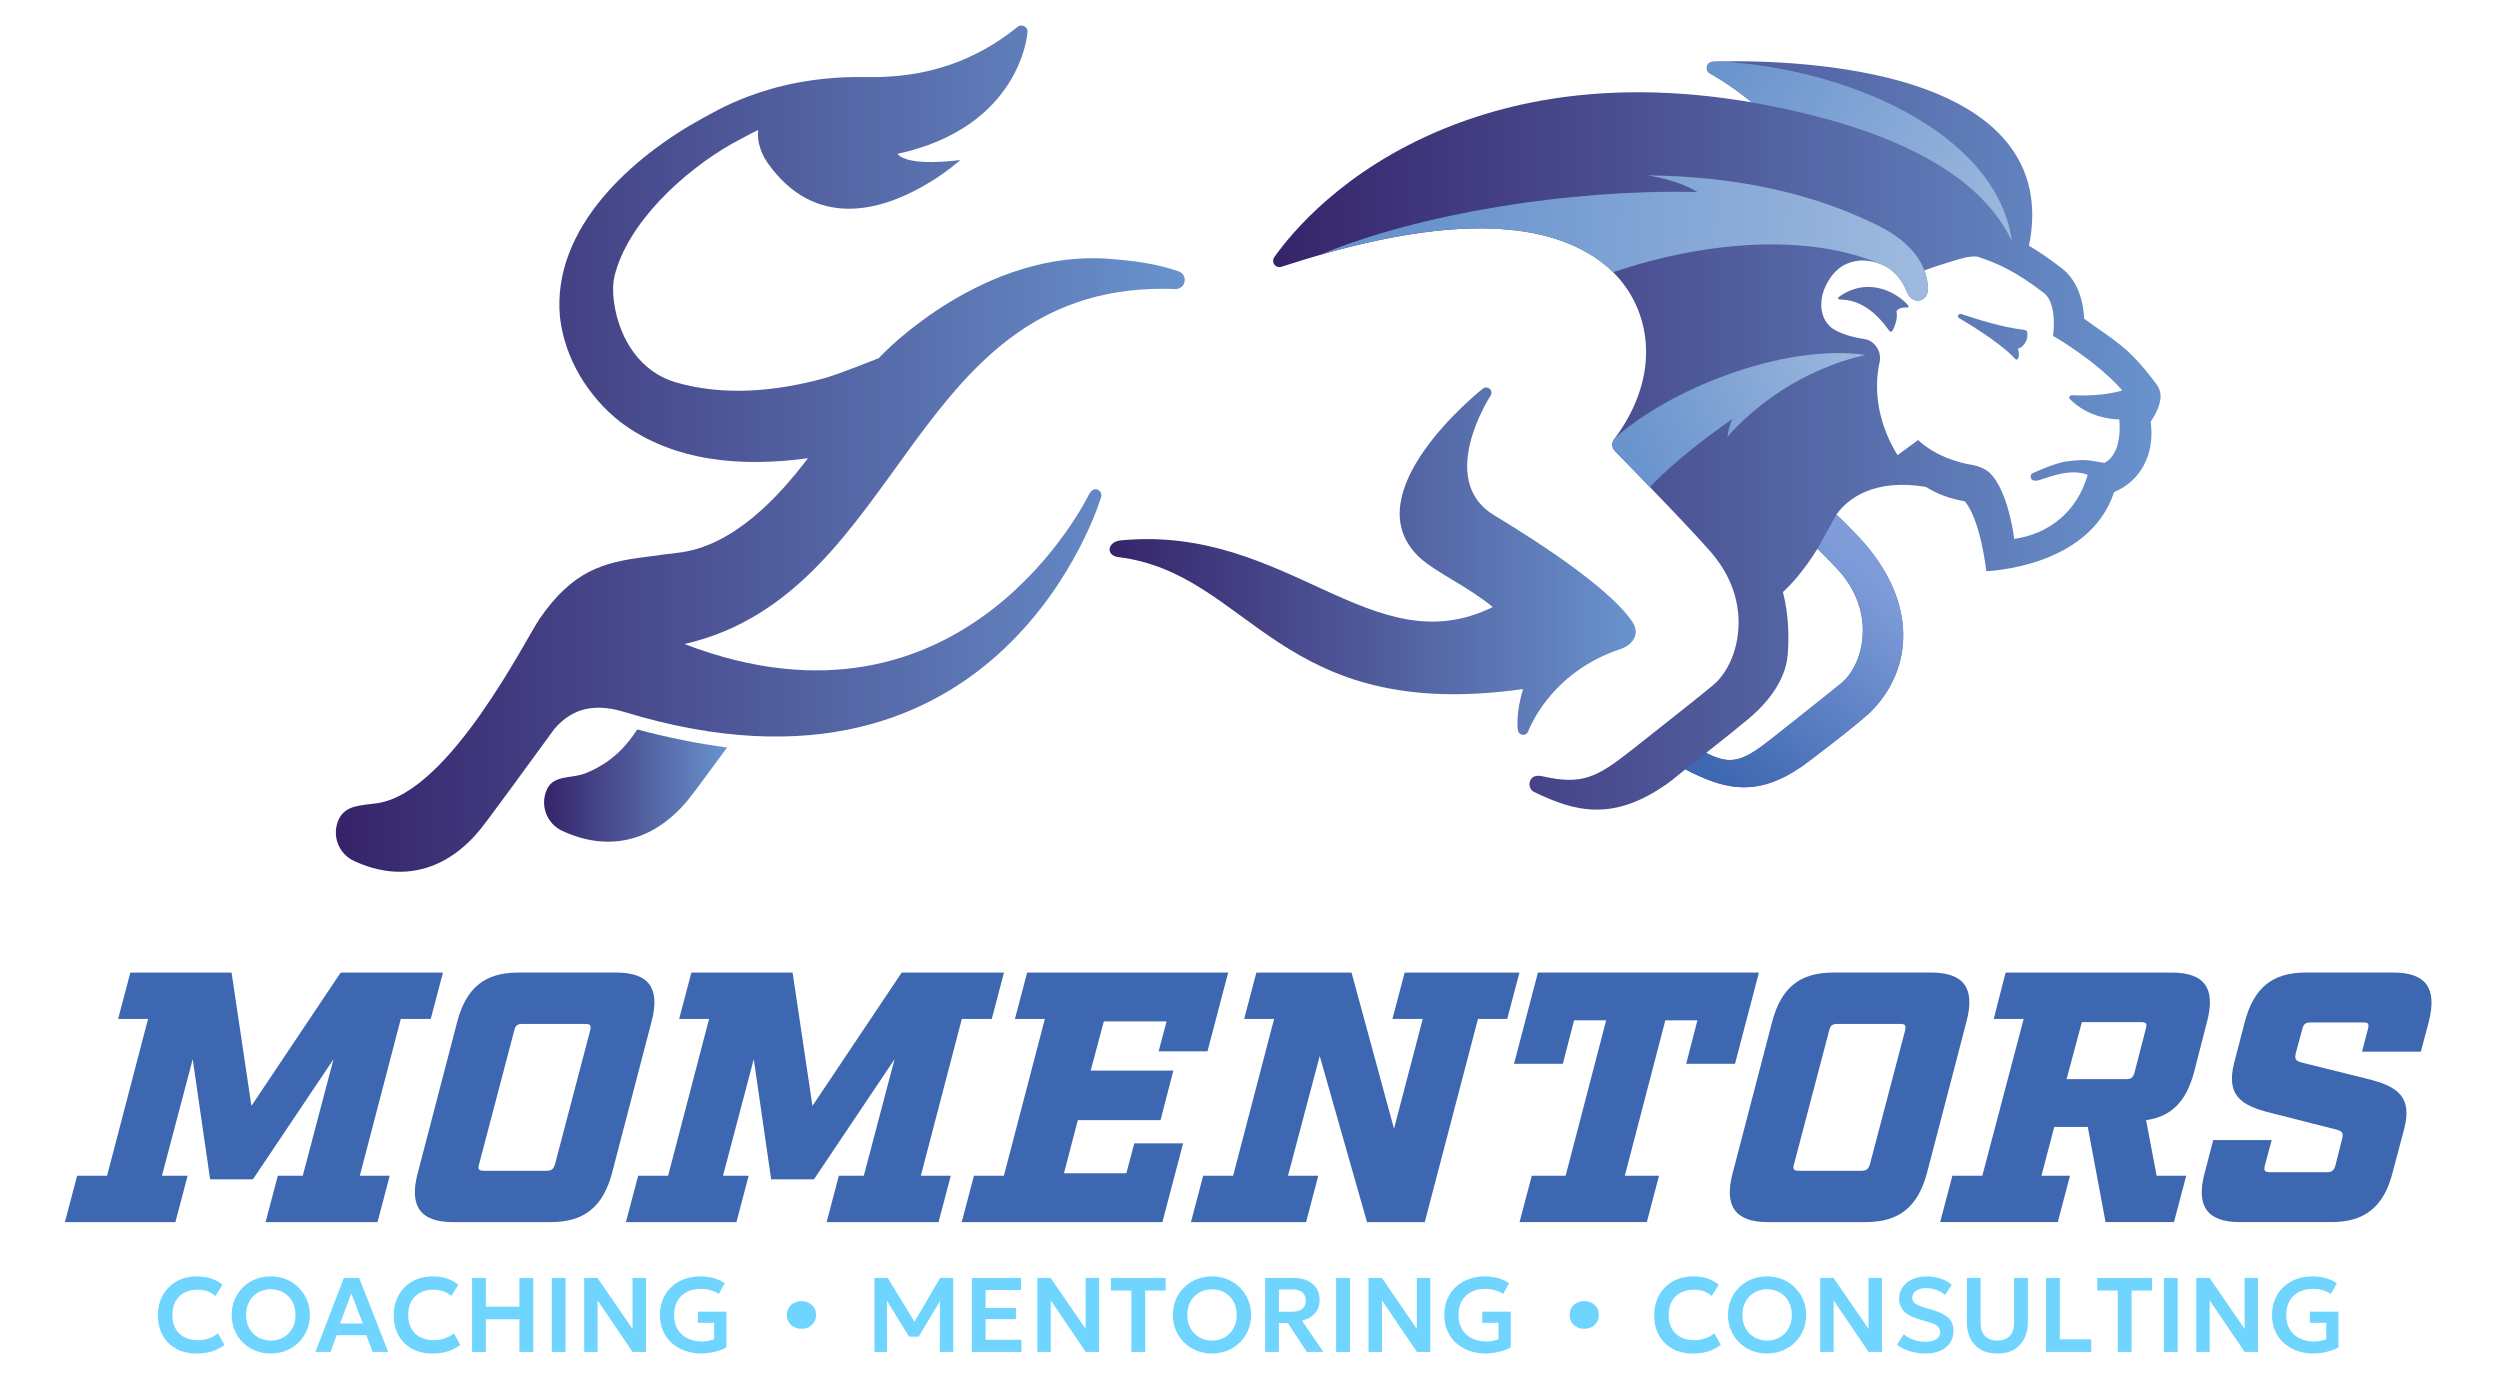 <svg xmlns="http://www.w3.org/2000/svg" xmlns:xlink="http://www.w3.org/1999/xlink" id="uuid-2b8824e0-0d9b-4b24-91de-a0368019be61" viewBox="0 0 1152.44 639.45"><defs><style>.uuid-97f886c4-5ec5-44b0-a75d-6ecd996ef43f{fill:url(#uuid-49145c45-b660-444e-8707-335c513eb3db);}.uuid-14718b42-3d42-47d4-ae7e-0a5632a77b58{fill:url(#uuid-04f819f7-3ca2-490f-97c6-10cafe330cb5);}.uuid-c1d520af-7033-4d11-8785-45a132bc4672{fill:#3d67b0;}.uuid-06dd625b-381d-4227-b457-d41e1448c6a9{fill:url(#uuid-7cd69361-7819-41a9-9627-ca3afe143007);}.uuid-6e4c3d0d-cb53-480d-93c4-ca11c23511ae{fill:url(#uuid-ec277e66-946f-4911-9148-1501c291ac90);}.uuid-1a9fa354-884e-46cf-8b53-552c8bb197be{fill:#70d5fe;}.uuid-49d12cbb-8953-45b4-8b28-bae8f02695f3{fill:url(#uuid-aa640bc6-52cf-4d12-8a9c-abc8c14c155c);}.uuid-6edf8503-cbab-473a-80ff-61d4d8dade6b{fill:url(#uuid-b0d5dc3f-c65b-448e-b98a-2dde421d4543);}.uuid-5c4d67fb-f087-4981-9cbc-c61d185134e9{fill:url(#uuid-22d86d4b-1155-4f09-bb3b-78bfc276714e);}.uuid-defbc1fa-132e-4113-8b5d-107901323d6b{fill:url(#uuid-a3f3ca4c-6912-4317-b0d7-d6d4a58768de);}</style><linearGradient id="uuid-a3f3ca4c-6912-4317-b0d7-d6d4a58768de" x1="154.83" y1="206.81" x2="546.14" y2="206.81" gradientUnits="userSpaceOnUse"><stop offset="0" stop-color="#36236a"></stop><stop offset="1" stop-color="#6993cd"></stop></linearGradient><linearGradient id="uuid-7cd69361-7819-41a9-9627-ca3afe143007" x1="511.5" y1="258.68" x2="754.05" y2="258.68" xlink:href="#uuid-a3f3ca4c-6912-4317-b0d7-d6d4a58768de"></linearGradient><linearGradient id="uuid-b0d5dc3f-c65b-448e-b98a-2dde421d4543" x1="250.81" y1="362.13" x2="335.18" y2="362.13" xlink:href="#uuid-a3f3ca4c-6912-4317-b0d7-d6d4a58768de"></linearGradient><linearGradient id="uuid-aa640bc6-52cf-4d12-8a9c-abc8c14c155c" x1="586.87" y1="200.73" x2="995.98" y2="200.73" xlink:href="#uuid-a3f3ca4c-6912-4317-b0d7-d6d4a58768de"></linearGradient><linearGradient id="uuid-49145c45-b660-444e-8707-335c513eb3db" x1="750.63" y1="211.18" x2="859.22" y2="160.25" gradientUnits="userSpaceOnUse"><stop offset="0" stop-color="#6993cd"></stop><stop offset="1" stop-color="#9db9de"></stop></linearGradient><linearGradient id="uuid-ec277e66-946f-4911-9148-1501c291ac90" x1="794.33" y1="21.05" x2="932.12" y2="101.18" xlink:href="#uuid-49145c45-b660-444e-8707-335c513eb3db"></linearGradient><linearGradient id="uuid-04f819f7-3ca2-490f-97c6-10cafe330cb5" x1="654.37" y1="98" x2="884.28" y2="113.73" xlink:href="#uuid-49145c45-b660-444e-8707-335c513eb3db"></linearGradient><linearGradient id="uuid-22d86d4b-1155-4f09-bb3b-78bfc276714e" x1="868.09" y1="266.3" x2="791.7" y2="358.97" gradientUnits="userSpaceOnUse"><stop offset="0" stop-color="#809dda"></stop><stop offset="1" stop-color="#3d67b0"></stop></linearGradient></defs><path class="uuid-1a9fa354-884e-46cf-8b53-552c8bb197be" d="m90.52,623.94c-3.52,0-6.62-.73-9.28-2.18-2.66-1.45-4.74-3.51-6.22-6.17-1.49-2.66-2.23-5.79-2.23-9.38,0-2.6.44-4.98,1.32-7.16s2.11-4.06,3.7-5.66c1.59-1.6,3.47-2.83,5.65-3.7s4.55-1.3,7.14-1.3,4.99.34,6.89,1.01c1.9.67,3.59,1.63,5.07,2.86l-3.26,5.19c-1.02-.97-2.23-1.7-3.63-2.19-1.4-.49-2.93-.73-4.6-.73-1.8,0-3.42.27-4.85.82s-2.65,1.32-3.65,2.33c-1.01,1.01-1.78,2.22-2.31,3.65-.54,1.43-.8,3.04-.8,4.82,0,2.45.48,4.54,1.44,6.27.96,1.73,2.32,3.06,4.09,3.98,1.77.92,3.86,1.39,6.28,1.39,1.66,0,3.27-.25,4.83-.75,1.57-.5,3.04-1.31,4.42-2.41l2.95,5.33c-1.62,1.27-3.5,2.25-5.64,2.95s-4.57,1.05-7.29,1.05Z"></path><path class="uuid-1a9fa354-884e-46cf-8b53-552c8bb197be" d="m124.81,623.94c-2.58,0-4.97-.45-7.16-1.35-2.19-.9-4.1-2.16-5.72-3.76-1.62-1.61-2.89-3.49-3.79-5.65-.9-2.16-1.35-4.5-1.35-7.01s.45-4.88,1.35-7.04c.9-2.16,2.16-4.04,3.79-5.65,1.62-1.61,3.53-2.86,5.72-3.75,2.19-.89,4.58-1.34,7.16-1.34s4.97.46,7.16,1.36c2.19.91,4.1,2.18,5.72,3.8,1.62,1.62,2.89,3.51,3.8,5.66.91,2.15,1.36,4.47,1.36,6.95s-.46,4.85-1.36,7.01c-.91,2.16-2.18,4.04-3.8,5.65-1.62,1.61-3.53,2.86-5.72,3.76-2.19.9-4.58,1.35-7.16,1.35Zm0-5.97c1.62,0,3.13-.28,4.51-.84,1.38-.56,2.59-1.36,3.62-2.39,1.03-1.03,1.83-2.27,2.41-3.73.58-1.45.86-3.07.86-4.86,0-2.39-.5-4.47-1.5-6.24-1-1.77-2.36-3.14-4.08-4.12-1.72-.97-3.66-1.46-5.82-1.46-1.61,0-3.1.28-4.48.84-1.38.56-2.59,1.36-3.62,2.39-1.03,1.03-1.84,2.27-2.41,3.73-.58,1.45-.86,3.07-.86,4.86,0,2.39.5,4.47,1.5,6.23,1,1.77,2.36,3.14,4.08,4.12,1.72.97,3.65,1.46,5.8,1.46Z"></path><path class="uuid-1a9fa354-884e-46cf-8b53-552c8bb197be" d="m145.42,623.21l13.08-34.1h7.09l13.35,34.1h-7.16l-2.9-7.72h-13.69l-2.8,7.72h-6.97Zm11.33-13.1h10.52l-5.33-13.83-5.19,13.83Z"></path><path class="uuid-1a9fa354-884e-46cf-8b53-552c8bb197be" d="m199.22,623.94c-3.52,0-6.62-.73-9.28-2.18-2.66-1.45-4.74-3.51-6.22-6.17-1.49-2.66-2.23-5.79-2.23-9.38,0-2.6.44-4.98,1.32-7.16.88-2.18,2.11-4.06,3.7-5.66,1.59-1.6,3.47-2.83,5.65-3.7s4.55-1.3,7.14-1.3,4.99.34,6.89,1.01c1.9.67,3.59,1.63,5.07,2.86l-3.26,5.19c-1.02-.97-2.23-1.7-3.63-2.19-1.4-.49-2.93-.73-4.6-.73-1.8,0-3.42.27-4.85.82s-2.65,1.32-3.65,2.33c-1.01,1.01-1.78,2.22-2.31,3.65-.54,1.43-.8,3.04-.8,4.82,0,2.45.48,4.54,1.44,6.27.96,1.73,2.32,3.06,4.09,3.98,1.77.92,3.86,1.39,6.28,1.39,1.66,0,3.27-.25,4.83-.75,1.57-.5,3.04-1.31,4.42-2.41l2.95,5.33c-1.62,1.27-3.5,2.25-5.64,2.95s-4.57,1.05-7.29,1.05Z"></path><path class="uuid-1a9fa354-884e-46cf-8b53-552c8bb197be" d="m217.61,623.21v-34.1h6.36v13.25h15.47v-13.25h6.36v34.1h-6.36v-15.05h-15.47v15.05h-6.36Z"></path><path class="uuid-1a9fa354-884e-46cf-8b53-552c8bb197be" d="m254.36,623.21v-34.1h6.36v34.1h-6.36Z"></path><path class="uuid-1a9fa354-884e-46cf-8b53-552c8bb197be" d="m269.29,623.21v-34.1h6.16l16.12,23.48v-23.48h6.19v34.1h-6.16l-16.12-23.77v23.77h-6.19Z"></path><path class="uuid-1a9fa354-884e-46cf-8b53-552c8bb197be" d="m323.3,623.94c-2.68,0-5.18-.41-7.49-1.23-2.31-.82-4.34-2-6.08-3.54-1.74-1.54-3.09-3.41-4.07-5.59s-1.46-4.64-1.46-7.37.47-5.16,1.41-7.36c.94-2.19,2.25-4.07,3.93-5.63,1.68-1.56,3.65-2.76,5.91-3.59s4.71-1.25,7.36-1.25c1.22,0,2.47.1,3.75.29,1.28.19,2.57.52,3.85.97,1.28.46,2.51,1.08,3.68,1.88l-2.73,4.94c-1.22-.78-2.52-1.36-3.91-1.74-1.39-.38-2.84-.57-4.35-.57-1.9,0-3.61.28-5.14.84-1.53.56-2.82,1.36-3.9,2.41-1.07,1.05-1.89,2.31-2.46,3.8-.57,1.49-.85,3.15-.85,5.01,0,2.61.56,4.83,1.67,6.65,1.11,1.82,2.64,3.19,4.58,4.13,1.94.93,4.15,1.4,6.64,1.4,1.17,0,2.23-.11,3.19-.33.96-.22,1.75-.47,2.36-.74v-7.5h-7.48v-5.16h13.13v16.41c-.94.6-2.09,1.12-3.45,1.55-1.36.43-2.76.76-4.2.99s-2.74.34-3.9.34Z"></path><path class="uuid-1a9fa354-884e-46cf-8b53-552c8bb197be" d="m403.09,623.21v-34.1h6.14l13.59,22.26-2.48.02,13.01-22.28h6.06v34.1h-6.19l.1-25.82,1.17.41-10.98,18.36h-4.48l-11.25-18.36,1.05-.41.1,25.82h-5.82Z"></path><path class="uuid-1a9fa354-884e-46cf-8b53-552c8bb197be" d="m447.98,623.21v-34.1h22.7v5.55h-16.34v8.26h13.98v5.19h-13.98v9.5h16.51v5.6h-22.87Z"></path><path class="uuid-1a9fa354-884e-46cf-8b53-552c8bb197be" d="m478.18,623.21v-34.1h6.16l16.12,23.48v-23.48h6.19v34.1h-6.16l-16.12-23.77v23.77h-6.19Z"></path><path class="uuid-1a9fa354-884e-46cf-8b53-552c8bb197be" d="m521.53,623.21v-28.3h-9.43v-5.8h25.23v5.8h-9.43v28.3h-6.38Z"></path><path class="uuid-1a9fa354-884e-46cf-8b53-552c8bb197be" d="m558.69,623.94c-2.58,0-4.97-.45-7.16-1.35-2.19-.9-4.1-2.16-5.72-3.76-1.62-1.61-2.89-3.49-3.79-5.65-.9-2.16-1.35-4.5-1.35-7.01s.45-4.88,1.35-7.04c.9-2.16,2.16-4.04,3.79-5.65,1.62-1.61,3.53-2.86,5.72-3.75,2.19-.89,4.58-1.34,7.16-1.34s4.97.46,7.16,1.36c2.19.91,4.1,2.18,5.72,3.8,1.62,1.62,2.89,3.51,3.8,5.66.91,2.15,1.36,4.47,1.36,6.95s-.46,4.85-1.36,7.01c-.91,2.16-2.18,4.04-3.8,5.65-1.62,1.61-3.53,2.86-5.72,3.76-2.19.9-4.58,1.35-7.16,1.35Zm0-5.97c1.62,0,3.13-.28,4.51-.84,1.38-.56,2.59-1.36,3.62-2.39,1.03-1.03,1.83-2.27,2.41-3.73.58-1.45.86-3.07.86-4.86,0-2.39-.5-4.47-1.5-6.24-1-1.77-2.36-3.14-4.08-4.12-1.72-.97-3.66-1.46-5.82-1.46-1.61,0-3.1.28-4.48.84-1.38.56-2.59,1.36-3.62,2.39-1.03,1.03-1.84,2.27-2.41,3.73-.58,1.45-.86,3.07-.86,4.86,0,2.39.5,4.47,1.5,6.23,1,1.77,2.36,3.14,4.08,4.12,1.72.97,3.65,1.46,5.8,1.46Z"></path><path class="uuid-1a9fa354-884e-46cf-8b53-552c8bb197be" d="m583.2,623.21v-34.1h13.22c2.42,0,4.52.41,6.31,1.23,1.79.82,3.17,1.99,4.14,3.52.97,1.53,1.46,3.34,1.46,5.46,0,1.69-.35,3.18-1.05,4.47-.7,1.29-1.66,2.36-2.89,3.19-1.23.84-2.64,1.42-4.25,1.76l9.91,14.47h-7.62l-8.79-13.35h-4.09v13.35h-6.36Zm6.36-18.53h5.94c2.01,0,3.59-.42,4.73-1.27,1.14-.84,1.7-2.09,1.7-3.75s-.52-2.98-1.55-3.89c-1.03-.9-2.55-1.35-4.57-1.35h-6.26v10.25Z"></path><path class="uuid-1a9fa354-884e-46cf-8b53-552c8bb197be" d="m615.93,623.21v-34.1h6.36v34.1h-6.36Z"></path><path class="uuid-1a9fa354-884e-46cf-8b53-552c8bb197be" d="m630.86,623.21v-34.1h6.16l16.12,23.48v-23.48h6.19v34.1h-6.16l-16.12-23.77v23.77h-6.19Z"></path><path class="uuid-1a9fa354-884e-46cf-8b53-552c8bb197be" d="m684.88,623.94c-2.68,0-5.18-.41-7.49-1.23-2.31-.82-4.34-2-6.08-3.54-1.74-1.54-3.09-3.41-4.07-5.59-.97-2.18-1.46-4.64-1.46-7.37s.47-5.16,1.41-7.36c.94-2.19,2.25-4.07,3.93-5.63,1.68-1.56,3.65-2.76,5.91-3.59,2.26-.84,4.71-1.25,7.36-1.25,1.22,0,2.47.1,3.75.29,1.28.19,2.56.52,3.85.97,1.28.46,2.51,1.08,3.68,1.88l-2.73,4.94c-1.22-.78-2.52-1.36-3.91-1.74-1.39-.38-2.84-.57-4.35-.57-1.9,0-3.61.28-5.14.84-1.53.56-2.83,1.36-3.9,2.41-1.07,1.05-1.89,2.31-2.46,3.8-.57,1.49-.85,3.15-.85,5.01,0,2.61.56,4.83,1.67,6.65,1.11,1.82,2.64,3.19,4.58,4.13,1.94.93,4.15,1.4,6.64,1.4,1.17,0,2.23-.11,3.19-.33s1.74-.47,2.36-.74v-7.5h-7.48v-5.16h13.13v16.41c-.94.6-2.09,1.12-3.45,1.55-1.36.43-2.76.76-4.2.99-1.44.23-2.74.34-3.9.34Z"></path><path class="uuid-1a9fa354-884e-46cf-8b53-552c8bb197be" d="m730.3,612.56c-1.83,0-3.4-.58-4.73-1.74-1.33-1.16-1.99-2.7-1.99-4.64,0-1.3.3-2.44.9-3.4.6-.97,1.41-1.71,2.44-2.23,1.03-.52,2.16-.78,3.38-.78,1.85,0,3.44.58,4.75,1.74,1.31,1.16,1.97,2.72,1.97,4.67,0,1.28-.31,2.4-.92,3.36-.61.97-1.43,1.71-2.44,2.23-1.02.52-2.14.78-3.36.78Z"></path><path class="uuid-1a9fa354-884e-46cf-8b53-552c8bb197be" d="m369.46,612.56c-1.83,0-3.4-.58-4.73-1.74-1.33-1.16-1.99-2.7-1.99-4.64,0-1.3.3-2.44.9-3.4.6-.97,1.41-1.71,2.44-2.23,1.03-.52,2.16-.78,3.38-.78,1.85,0,3.44.58,4.75,1.74,1.31,1.16,1.97,2.72,1.97,4.67,0,1.28-.31,2.4-.92,3.36-.61.97-1.43,1.71-2.44,2.23-1.02.52-2.14.78-3.36.78Z"></path><path class="uuid-1a9fa354-884e-46cf-8b53-552c8bb197be" d="m780.27,623.94c-3.52,0-6.62-.73-9.28-2.18-2.66-1.45-4.74-3.51-6.22-6.17-1.49-2.66-2.23-5.79-2.23-9.38,0-2.6.44-4.98,1.32-7.16s2.11-4.06,3.7-5.66c1.59-1.6,3.47-2.83,5.65-3.7s4.55-1.3,7.14-1.3,4.99.34,6.89,1.01,3.59,1.63,5.07,2.86l-3.26,5.19c-1.02-.97-2.23-1.7-3.63-2.19s-2.93-.73-4.6-.73c-1.8,0-3.42.27-4.85.82-1.43.54-2.65,1.32-3.65,2.33-1.01,1.01-1.78,2.22-2.31,3.65-.54,1.43-.8,3.04-.8,4.82,0,2.45.48,4.54,1.44,6.27.96,1.73,2.32,3.06,4.09,3.98,1.77.92,3.86,1.39,6.28,1.39,1.66,0,3.27-.25,4.83-.75,1.57-.5,3.04-1.31,4.42-2.41l2.95,5.33c-1.62,1.27-3.5,2.25-5.64,2.95s-4.57,1.05-7.29,1.05Z"></path><path class="uuid-1a9fa354-884e-46cf-8b53-552c8bb197be" d="m814.57,623.94c-2.58,0-4.97-.45-7.16-1.35s-4.1-2.16-5.72-3.76c-1.62-1.61-2.89-3.49-3.79-5.65-.9-2.16-1.35-4.5-1.35-7.01s.45-4.88,1.35-7.04c.9-2.16,2.16-4.04,3.79-5.65,1.62-1.61,3.53-2.86,5.72-3.75,2.19-.89,4.58-1.34,7.16-1.34s4.97.46,7.16,1.36c2.19.91,4.1,2.18,5.72,3.8,1.62,1.62,2.89,3.51,3.8,5.66.91,2.15,1.36,4.47,1.36,6.95s-.46,4.85-1.36,7.01c-.91,2.16-2.18,4.04-3.8,5.65-1.62,1.61-3.53,2.86-5.72,3.76-2.19.9-4.58,1.35-7.16,1.35Zm0-5.97c1.62,0,3.12-.28,4.51-.84,1.38-.56,2.59-1.36,3.62-2.39s1.83-2.27,2.41-3.73c.58-1.45.86-3.07.86-4.86,0-2.39-.5-4.47-1.5-6.24-1-1.77-2.36-3.14-4.08-4.12-1.72-.97-3.66-1.46-5.82-1.46-1.61,0-3.1.28-4.48.84-1.38.56-2.59,1.36-3.62,2.39-1.03,1.03-1.83,2.27-2.41,3.73-.58,1.45-.86,3.07-.86,4.86,0,2.39.5,4.47,1.5,6.23,1,1.77,2.36,3.14,4.08,4.12,1.72.97,3.65,1.46,5.8,1.46Z"></path><path class="uuid-1a9fa354-884e-46cf-8b53-552c8bb197be" d="m839.07,623.21v-34.1h6.16l16.12,23.48v-23.48h6.19v34.1h-6.16l-16.12-23.77v23.77h-6.19Z"></path><path class="uuid-1a9fa354-884e-46cf-8b53-552c8bb197be" d="m887.51,623.94c-2.43,0-4.81-.35-7.12-1.06-2.31-.71-4.27-1.72-5.86-3.03l3.07-4.8c.78.71,1.71,1.33,2.8,1.85,1.09.52,2.24.92,3.47,1.21,1.23.28,2.45.43,3.67.43,2.03,0,3.67-.38,4.93-1.13,1.26-.76,1.89-1.85,1.89-3.28,0-1.1-.43-2.04-1.3-2.8-.87-.76-2.49-1.48-4.86-2.14l-3.29-.95c-3.33-.94-5.74-2.2-7.23-3.79-1.49-1.58-2.24-3.53-2.24-5.83,0-1.51.31-2.89.94-4.13.63-1.24,1.5-2.32,2.63-3.23,1.13-.91,2.46-1.61,4.01-2.11s3.22-.74,5.04-.74c2.39,0,4.6.35,6.65,1.05s3.72,1.64,5.02,2.83l-3.14,4.63c-.68-.63-1.49-1.18-2.41-1.64-.93-.46-1.92-.82-3-1.08-1.07-.26-2.15-.39-3.24-.39-1.28,0-2.4.18-3.36.54-.96.36-1.71.87-2.24,1.55s-.8,1.48-.8,2.42c0,.71.18,1.33.55,1.84.37.51.99.98,1.89,1.41.89.43,2.13.88,3.7,1.35l3.46,1.02c3.26.96,5.64,2.19,7.14,3.69,1.49,1.5,2.24,3.45,2.24,5.86,0,2.06-.52,3.88-1.56,5.46-1.04,1.58-2.53,2.81-4.47,3.69-1.94.88-4.26,1.33-6.95,1.33Z"></path><path class="uuid-1a9fa354-884e-46cf-8b53-552c8bb197be" d="m920.73,623.94c-3.08,0-5.67-.63-7.76-1.88-2.09-1.25-3.66-2.95-4.71-5.1-1.06-2.15-1.58-4.58-1.58-7.29v-20.56h6.33v20.63c0,2.76.69,4.82,2.07,6.19,1.38,1.36,3.26,2.05,5.65,2.05s4.25-.68,5.63-2.05,2.07-3.43,2.07-6.19v-20.63h6.36v20.56c0,2.71-.53,5.14-1.58,7.29-1.05,2.15-2.62,3.85-4.7,5.1-2.08,1.25-4.67,1.88-7.77,1.88Z"></path><path class="uuid-1a9fa354-884e-46cf-8b53-552c8bb197be" d="m943.16,623.21v-34.1h6.36v28.3h14.47v5.8h-20.82Z"></path><path class="uuid-1a9fa354-884e-46cf-8b53-552c8bb197be" d="m976.23,623.21v-28.3h-9.43v-5.8h25.23v5.8h-9.42v28.3h-6.38Z"></path><path class="uuid-1a9fa354-884e-46cf-8b53-552c8bb197be" d="m997.49,623.21v-34.1h6.36v34.1h-6.36Z"></path><path class="uuid-1a9fa354-884e-46cf-8b53-552c8bb197be" d="m1012.42,623.21v-34.1h6.16l16.12,23.48v-23.48h6.19v34.1h-6.16l-16.12-23.77v23.77h-6.19Z"></path><path class="uuid-1a9fa354-884e-46cf-8b53-552c8bb197be" d="m1066.44,623.94c-2.68,0-5.18-.41-7.49-1.23-2.31-.82-4.34-2-6.08-3.54-1.74-1.54-3.09-3.41-4.07-5.59-.97-2.18-1.46-4.64-1.46-7.37s.47-5.16,1.41-7.36,2.25-4.07,3.93-5.63c1.68-1.56,3.65-2.76,5.91-3.59,2.26-.84,4.71-1.25,7.36-1.25,1.22,0,2.47.1,3.75.29,1.28.19,2.56.52,3.85.97,1.28.46,2.51,1.08,3.68,1.88l-2.73,4.94c-1.22-.78-2.52-1.36-3.91-1.74-1.39-.38-2.84-.57-4.35-.57-1.9,0-3.61.28-5.14.84-1.53.56-2.83,1.36-3.9,2.41-1.07,1.05-1.89,2.31-2.46,3.8-.57,1.49-.85,3.15-.85,5.01,0,2.61.56,4.83,1.67,6.65,1.11,1.82,2.64,3.19,4.58,4.13,1.94.93,4.15,1.4,6.64,1.4,1.17,0,2.23-.11,3.19-.33s1.74-.47,2.36-.74v-7.5h-7.48v-5.16h13.13v16.41c-.94.6-2.09,1.12-3.45,1.55-1.36.43-2.76.76-4.2.99-1.44.23-2.74.34-3.9.34Z"></path><path class="uuid-c1d520af-7033-4d11-8785-45a132bc4672" d="m165.85,542h13.8l-5.63,21.36h-51.59l5.63-21.36h11.5l14.18-53.73-37.16,55.38h-19.72l-8.03-55.38-14.18,53.73h11.83l-5.63,21.36H29.92l5.63-21.36h13.8l18.9-72.3h-13.8l5.63-21.36h46.67l9.15,61.45,41.13-61.45h47.16l-5.63,21.36h-13.8l-18.9,72.3Z"></path><path class="uuid-c1d520af-7033-4d11-8785-45a132bc4672" d="m208.7,563.36c-14.95,0-20.23-7.39-16.11-22.68l18.18-69.67c4.14-15.61,12.64-22.68,28.09-22.68h45.19c15.12,0,20.41,7.23,16.28,22.68l-18.18,69.67c-4.13,15.45-12.64,22.68-28.25,22.68h-45.19Zm12.17-26.78c-.69,2.3-.27,3.12,2.19,3.12h28.92c2.3,0,3.19-.82,3.89-3.12l16.16-61.45c.54-2.46.27-3.12-2.36-3.12h-28.92c-2.14,0-3.18.66-3.72,3.12l-16.16,61.45Z"></path><path class="uuid-c1d520af-7033-4d11-8785-45a132bc4672" d="m424.48,542h13.8l-5.63,21.36h-51.59l5.63-21.36h11.5l14.18-53.73-37.16,55.38h-19.72l-8.03-55.38-14.18,53.73h11.83l-5.63,21.36h-50.94l5.63-21.36h13.8l18.9-72.3h-13.8l5.63-21.36h46.67l9.15,61.45,41.13-61.45h47.16l-5.63,21.36h-13.8l-18.9,72.3Z"></path><path class="uuid-c1d520af-7033-4d11-8785-45a132bc4672" d="m537.76,470.85h-28.92l-6.07,22.68h38.12l-5.92,22.84h-38.12l-6.39,24.48h28.76l3.66-13.8h22.51l-9.55,36.31h-92.51l5.63-21.36h13.8l18.9-72.3h-13.8l5.63-21.36h92.67l-9.55,36.31h-22.51l3.66-13.8Z"></path><path class="uuid-c1d520af-7033-4d11-8785-45a132bc4672" d="m681.31,469.7l-24.53,93.66h-26.62l-21.8-76.57-14.63,55.21h13.97l-5.63,21.36h-53.07l5.63-21.36h13.8l18.9-72.3h-13.8l5.63-21.36h43.87l19.57,71.97,13.25-50.61h-13.97l5.63-21.36h52.91l-5.63,21.36h-13.47Z"></path><path class="uuid-c1d520af-7033-4d11-8785-45a132bc4672" d="m799.8,490.4h-22.51l5.18-20.05h-14.79l-18.68,71.64h15.77l-5.63,21.36h-58.66l5.63-21.36h15.61l18.68-71.64h-14.79l-5.18,20.05h-22.51l11.03-42.07h101.87l-11.03,42.07Z"></path><path class="uuid-c1d520af-7033-4d11-8785-45a132bc4672" d="m814.85,563.36c-14.95,0-20.23-7.39-16.11-22.68l18.18-69.67c4.14-15.61,12.64-22.68,28.09-22.68h45.19c15.12,0,20.41,7.23,16.28,22.68l-18.18,69.67c-4.13,15.45-12.64,22.68-28.25,22.68h-45.19Zm12.17-26.78c-.69,2.3-.27,3.12,2.2,3.12h28.92c2.3,0,3.19-.82,3.88-3.12l16.16-61.45c.54-2.46.27-3.12-2.36-3.12h-28.92c-2.14,0-3.18.66-3.72,3.12l-16.16,61.45Z"></path><path class="uuid-c1d520af-7033-4d11-8785-45a132bc4672" d="m1011.43,494.18c-3.63,13.47-10.32,20.54-22.13,22.18l4.85,25.63h13.64l-5.63,21.36h-31.55l-8.2-43.87h-15.45l-5.89,22.51h13.15l-5.63,21.36h-54.22l5.63-21.36h13.8l19.07-72.3h-13.8l5.46-21.36h76.57c15.12,0,20.41,7.23,16.28,22.68l-5.95,23.17Zm-31.5,3.29c2.46,0,3.34-.66,4.05-3.12l5.18-20.05c.71-2.46.27-3.12-2.2-3.12h-27.28l-7.04,26.29h27.28Z"></path><path class="uuid-c1d520af-7033-4d11-8785-45a132bc4672" d="m1091.52,474.46c.71-2.46.27-3.12-2.03-3.12h-24.48c-2.14,0-3.18.66-3.72,3.12l-2.9,10.68c-.75,2.96-.34,3.94,3.04,4.77l29.76,7.39c14.16,3.45,20.96,8.38,17.06,23.17l-5.36,20.21c-3.96,15.45-12.64,22.68-28.09,22.68h-42.39c-14.95,0-20.23-7.39-16.11-22.68l3.94-15.12h26.95l-3.14,11.67c-.53,2.3-.27,3.12,2.36,3.12h26.29c2.3,0,3.19-.82,3.88-3.12l3.01-12c.75-2.96.33-3.78-2.89-4.6l-29.74-7.56c-14.33-3.45-20.8-8.38-17.06-23.17l4.92-18.9c4.14-15.61,12.64-22.68,28.09-22.68h40.42c14.95,0,20.24,7.23,16.28,22.68l-3.66,13.8h-27.11l2.7-10.35Z"></path><path class="uuid-defbc1fa-132e-4113-8b5d-107901323d6b" d="m505.29,225.52c-1.11-.16-2.5.75-3.31,2.41-.23.49-57.27,118.51-186.45,68.96,103.04-23.67,103.07-168.63,226.65-163.64,4.65-.42,5.42-6.59,1.12-8.18-10.27-3.55-21.1-4.93-31.92-5.75-56.98-4.37-102.61,41.55-106.21,45.75-1.15.44-17.55,7.07-24.84,9.18-22,6.12-46.33,8.49-68.5,2.09-25.95-7.49-31.12-38.16-28.66-48.63,5.91-25.01,32.17-48.88,54.12-61.38,2.94-1.58,9.12-4.95,12.12-6.38.02.04.04.1.07.15-.1,1.41-.08,2.87.08,4.38.04.37.11.8.21,1.27.7,3.38,2.12,6.58,4.11,9.39,22.05,31.16,52.68,21.47,71.6,10.72,10.36-5.84,17.22-12.1,17.22-12.1,0,0-23.82,3.45-28.98-2.82,57.03-12.45,59.9-55.84,59.9-55.84h-.02c.57-2.4-2.39-4.43-4.62-2.64-28.73,23.22-57.49,23.22-70.97,23.06-22.74-.28-40.49,4.2-53.02,8.91-10.82,4.07-17.74,8.32-20.63,9.81-32.69,17.78-70.03,50.79-66.24,91.84,2.15,19.06,12.88,36.72,27.93,48.5,24.58,18.51,56.3,20.76,86.39,16.65-13.24,17.48-34.33,40.79-60.18,43.62-3.55.38-8.67,1.07-14.39,1.86-20.24,2.46-34,6.67-49.07,28.44-6.33,9.14-41.37,79.85-74.56,85.05-7.41,1.16-14.99.68-18.14,7.63-3.28,7.27-.05,15.83,7.22,19.1,22.41,10.39,43.22,3.9,58.3-14.89,3.38-4.11,21.09-28.41,33.89-45.96,6.19-7.15,15.37-13.04,32.28-7.88,174.76,53.34,219.8-98.79,219.9-99.37.25-1.58-.82-3.08-2.41-3.31Z"></path><path class="uuid-06dd625b-381d-4227-b457-d41e1448c6a9" d="m746.97,299.22c3.82-1.26,6.12-3.68,6.87-6.36.41-1.48.36-3.68-1.43-6.33-12.8-18.93-59.37-46.34-64.02-49.24-26.2-16.33-1.57-54.44-1.45-54.58.76-.89.8-2.19.1-3.12-.71-.93-1.97-1.24-3.03-.74-.83.39-62.54,49.57-28.61,79.02,7.17,6.23,21.97,13.02,32.71,21.96-55.48,27.36-94.66-38.19-171.5-30.72-6.17.6-7.04,6.97-1.05,7.71,61.19,7.59,73.22,76.79,186.54,60.82-3.5,11.28-2.49,18.64-2.36,19.23.24.98,1.05,1.72,2.04,1.87.04,0,.08,0,.12.01,1.04.1,2.05-.47,2.49-1.42.12-.25,9.68-27.23,42.57-38.1Z"></path><path class="uuid-6edf8503-cbab-473a-80ff-61d4d8dade6b" d="m270.23,356.33c-6.96,2.81-14.99.67-18.14,7.62-3.28,7.27-.05,15.83,7.23,19.11,22.4,10.38,43.22,3.9,58.3-14.9,2.03-2.48,9.3-12.32,17.56-23.6-13.24-1.71-27.07-4.48-41.44-8.31-4.12,6.46-10.91,14.97-23.52,20.07Z"></path><path class="uuid-49d12cbb-8953-45b4-8b28-bae8f02695f3" d="m994.18,177.25c-13.31-17.89-19.1-19.82-33.44-30.35,0-.07,0-.14-.01-.21-.54-10.24-4.12-18.2-10.22-22.96-.45-.39-1.33-1.03-2.02-1.53l-.48-.35c-3.48-2.62-7.86-5.77-12.7-8.54,3.88-19.04.28-35.32-10.73-48.39-14.69-17.43-41.94-28.86-81.03-33.97-23.01-3-43.55-2.8-51.04-2.6h-.01c-1.88.05-2.93.11-2.98.11-1.3.07-2.38.99-2.67,2.25-.28,1.27.32,2.57,1.46,3.17.16.08,8.89,4.8,19.23,13.32-52.65-9.06-100.57-4.93-142.56,12.41-45.75,18.89-69.49,47.53-77.58,58.96-.71,1.01-.7,2.36.02,3.37.73,1,2.01,1.43,3.19,1.07.98-.3,2.23-.7,3.73-1.18,4.71-1.51,9.34-2.93,13.87-4.23,61.62-17.78,105.85-16.3,131.58,4.42,1.35,1.09,2.65,2.25,3.88,3.48,17.02,16.88,22.82,46.64.82,76.44h0c-.04.06-.08.12-.12.17,0,0,0,.01,0,.01-1.53,1.61-1.53,4.14.03,5.73.16.16,7.41,7.57,16.18,16.66,10.37,10.75,22.87,23.88,28.28,30.2,11.63,13.57,13.18,27.08,12.43,36.02-1.02,12.23-6.54,20.88-11.35,24.9-6.91,5.77-19.21,15.46-29.09,23.26-3.22,2.54-6.14,4.84-8.47,6.69-16.57,13.15-23.43,16.31-41.16,12.3-2.22-.5-4.5-.42-5.62,1.56-1.12,1.99-.48,4.62,1.57,5.63,19.55,9.52,36.72,13.46,61.26-3.7,2.44-1.7,5.25-4.15,8.45-6.68.02-.01.05-.03.07-.05,1.04.6,2.14,1.13,2.8,1.46,16.38,7.97,30.77,11.27,51.33-3.09,2.05-1.43,26.23-19.77,31.6-25.21,18.94-19.18,21.88-49.91-4.96-79.34h.01c-.17-.19-8.12-8.51-11.17-11.24,5.23-7.55,17.7-16.71,41.22-12.77,5.29,3.31,11.39,5.58,17.87,6.59,7.35,8.34,10.01,32.26,10.01,32.26,0,0,47.48-1.44,58.89-36.46,12.4-5.19,18.9-17.67,16.88-32.44,1.92-2.91,4.01-6.45,4.53-10.81v-.03c.2-1.72-.3-4.35-1.75-6.3Zm-146.01,86.38c9.74,11.37,11.04,22.68,10.42,30.18-.86,10.24-5.48,17.49-9.51,20.86-5.79,4.83-29.51,23.54-31.47,25.1-13.88,11.02-19.24,13.42-31.1,7.29,8.54-6.74,13.96-11.06,19.61-15.78,7.79-6.49,16.92-16.97,17.95-29.32.54-6.43.8-17.68-2.18-29.04,3.44-3.13,9.35-9.38,15.92-19.95,2.52,2.34,9.55,9.7,10.37,10.67Zm106.04-79.63c3.05,3.13,10.33,8.91,22.73,9.37,0,0,1.95,15.46-6.82,20-7.45-1.07-7.56-1.86-16.84-.76-6.4.76-16.03,5.5-16.33,5.55,0,0-1.13.31-.8,2.01.28,1.44,1.87,1.5,2.74,1.37,2.73-.12,14.16-6.25,23.5-2.67,0,.03-.03.07-.03.09l-.16.47c-4.73,16.02-17.21,26.66-33.73,28.99-.18-2.63-3.12-22.09-10.86-30.05-3.63-3.77-10.15-4.32-10.94-4.49-15.43-3.38-22.44-11.06-22.44-11.06l-9.5,6.99c-8.18-13.1-11.26-28.33-8.45-42.06.73-2.38.43-5-.83-7.18-1.26-2.19-3.37-3.87-5.77-4.23-13.06-2-16.35-6.12-16.35-6.12-5.9-5.85-3.14-14.88-2.95-15.25,0,0,3.17-11.61,13.22-14.16,3.98-1.26,8.93-.86,13.58,1.03.01,0,.02,0,.03.01.32.13.65.27.96.42,0,0,.02,0,.03.01.2.09.4.19.6.28,4.34,2.2,7.99,6.4,9.96,11.44,1.36,3.83,4.18,5.02,6.36,4.49,2.19-.53,4.15-2.88,3.61-6.93-.35-2.62-.89-4.88-1.63-6.91,4.03-1.6,16.82-5.57,19.12-5.99,2.09-.43,4.27-.56,5.38-.32,9.64,3.06,18.42,7.33,30.55,16.69,6.49,5,4.26,19.82,4.26,19.82,0,0,19.52,11.07,31.91,25.1-8.07,2.58-18.47,2.47-23.23,2.25-1.01-.05-1.58,1.1-.88,1.81Zm-19.66-30.66c.42,4.53-2.67,7.15-4.33,7.35,1.22,4.03-.29,5.82-1.24,4.77-7.46-8.25-25.5-18.56-25.5-18.56-1.64-.63-.76-2.61.65-2.14,8.31,2.74,18.37,5.99,29.02,7.3,1.07.13,1.36.82,1.4,1.28Zm-54.89-12.51c.29.36.12.89-.34.89-1.21.02-3.22-.03-4.58,1.09-.31.25-.56.67-.47,1.06.72,2.95-1.11,7.39-1.99,8.71-.41.62-1.05.31-1.28.02-1.95-2.5-9.57-14.28-22.31-14.51-2.27-.04-1.33-1.01-.37-1.66,14.23-9.63,27.65-.17,31.34,4.4Z"></path><path class="uuid-97f886c4-5ec5-44b0-a75d-6ecd996ef43f" d="m860.06,163.6c-30.28,6.77-52.63,24.91-63.7,37.71.04-2,1.19-6.2,2.29-8.25-7.74,5.56-24.41,17.2-38.08,31.45-8.77-9.09-16.02-16.5-16.18-16.66-1.57-1.59-1.56-4.12-.03-5.73,0,0,0,0,0-.01.04-.05.08-.11.12-.16h0c24.07-21.89,77.01-43.8,115.58-38.33Z"></path><path class="uuid-6e4c3d0d-cb53-480d-93c4-ca11c23511ae" d="m927.45,111.15c-18.5-39.12-74.64-55.91-119.92-63.94-10.34-8.52-19.08-13.24-19.23-13.32-1.14-.6-1.74-1.9-1.46-3.17.28-1.26,1.37-2.19,2.67-2.25.05,0,1.11-.05,2.98-.11h.01c56.35,2.67,127.7,31.54,134.95,82.8Z"></path><path class="uuid-14718b42-3d42-47d4-ae7e-0a5632a77b58" d="m888.73,131.55c-.35-2.62-.89-4.88-1.63-6.91-3.49-9.26-12.16-16.6-24.52-22.19,0,0,0,0,0,0-29.38-14.06-64.05-21.16-103.27-21.63,8.51,1.36,16.87,3.82,23.14,7.68-58.25-1.31-127.82,9.67-174.26,29.1,61.62-17.78,105.85-16.3,131.58,4.42,1.35,1.09,2.65,2.25,3.88,3.48,42.82-14.57,90.12-17.99,123.52-3.66.01,0,.02,0,.03.01.32.14.65.28.96.42,0,0,.02,0,.03.01.2.09.4.19.6.28,4.34,2.2,7.99,6.4,9.96,11.44,1.36,3.83,4.18,5.02,6.36,4.49,2.19-.53,4.15-2.88,3.61-6.93Z"></path><path class="uuid-5c4d67fb-f087-4981-9cbc-c61d185134e9" d="m862.65,327.79c-5.37,5.44-29.55,23.78-31.6,25.21-20.56,14.36-34.94,11.06-51.33,3.09-.67-.33-1.77-.85-2.8-1.46-.02.01-.05.03-.07.05,1.32-1.05,7.81-6.19,9.66-7.63,11.86,6.13,17.22,3.73,31.1-7.29,1.96-1.55,25.67-20.27,31.47-25.1,4.03-3.37,8.65-10.62,9.51-20.86.63-7.49-.67-18.8-10.42-30.18-.82-.97-7.85-8.33-10.37-10.67,1.99-3.52,4.36-7.86,8.73-15.76,3.05,2.74,11,11.05,11.17,11.23h-.01c26.84,29.45,23.9,60.18,4.96,79.36Z"></path></svg>